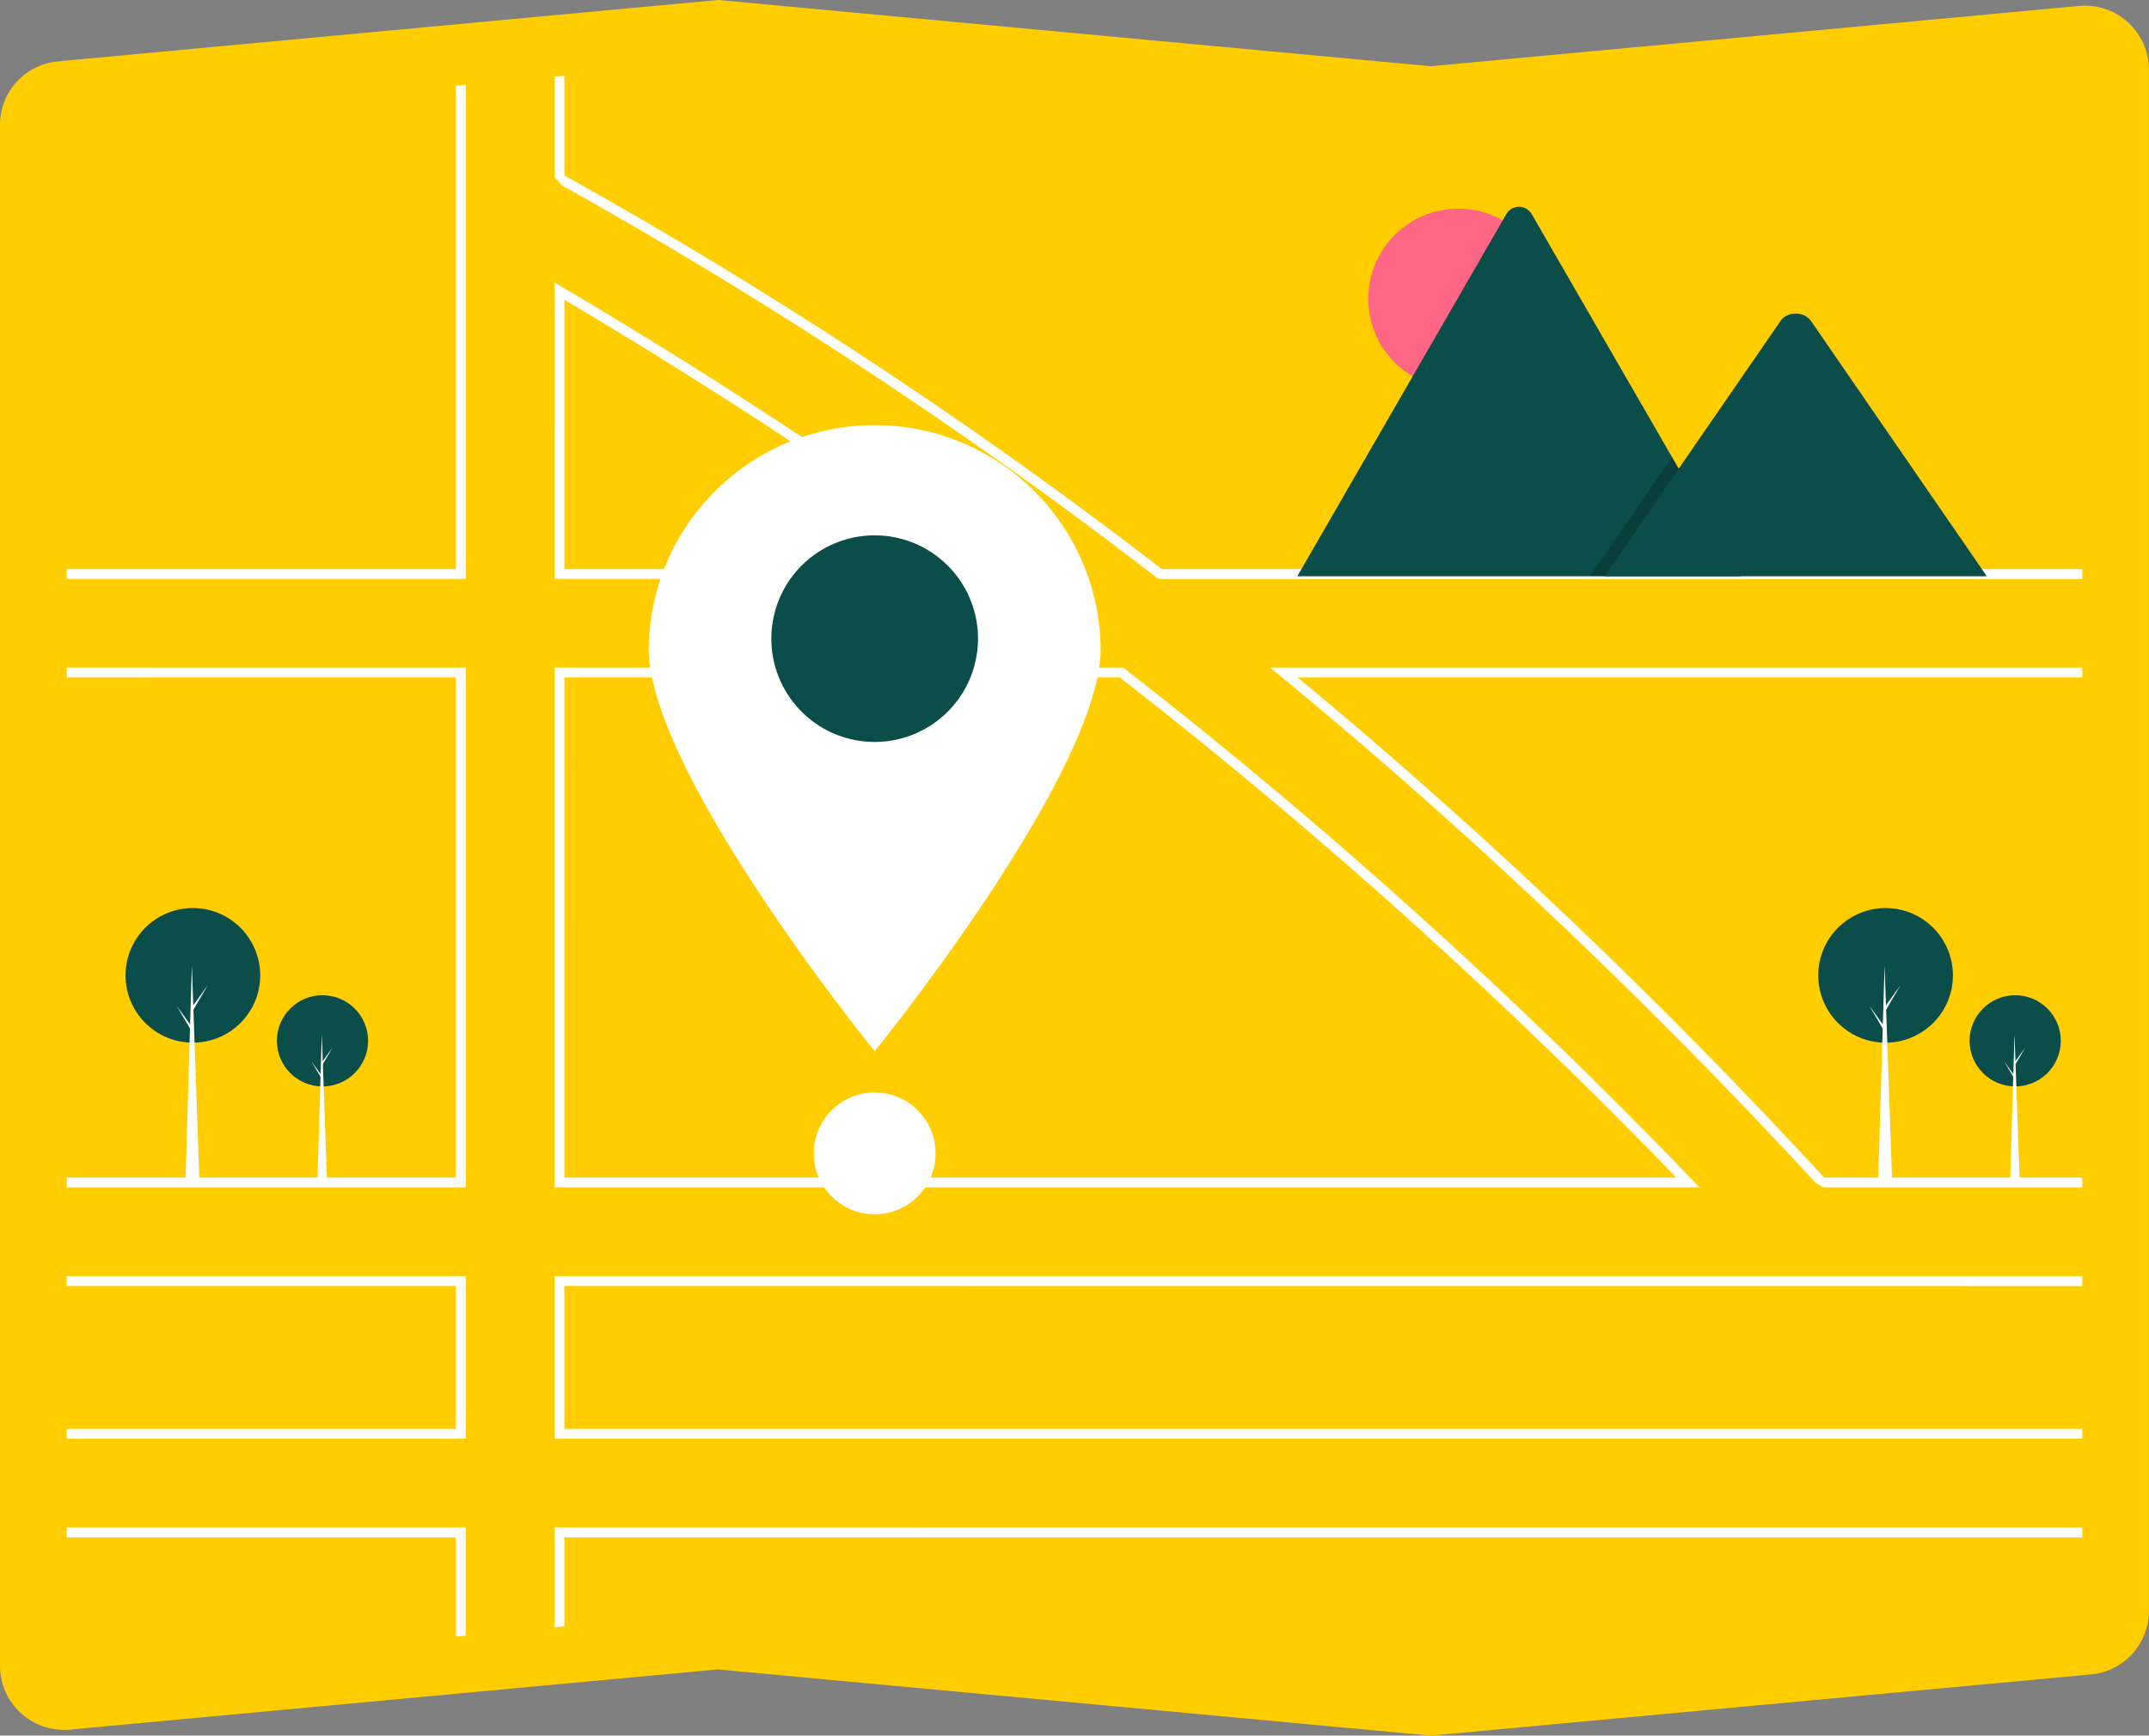 <svg id="Warstwa_1" data-name="Warstwa 1" xmlns="http://www.w3.org/2000/svg" width="721.11" height="582.53" viewBox="0 0 721.11 582.53">
  <rect x="0" y="0" width="721.11" height="582.53" fill="#808080" stroke="none"/>
  <defs>
    <style>
      .cls-1 {
        fill: #ffcd00;
      }

      .cls-2 {
        fill: #fff;
      }

      .cls-3 {
        fill: #0b4d49;
      }

      .cls-4 {
        fill: #ff6584;
      }

      .cls-5 {
        opacity: 0.2;
        isolation: isolate;
      }
    </style>
  </defs>
  <path class="cls-1" d="M480.19,582.53H480L240.92,560.31,23.49,580.51A21.51,21.51,0,0,1,.09,561.09c-.06-.66-.09-1.32-.09-2V42a21.39,21.39,0,0,1,19.51-21.4L240.92,0h.16L480.19,22.23,697.63,2A21.49,21.49,0,0,1,721,21.45q.09,1,.09,2V540.56A21.41,21.41,0,0,1,701.6,562Z" transform="translate(0)"/>
  <path class="cls-2" d="M333.32,191.31c-46.29-33.71-95-65.67-144.74-95l-2.49-1.47V194.3H337.43ZM189.39,191V100.63c47.33,28,93.68,58.38,137.87,90.37ZM567.57,395.73q-30-31.22-61.61-61-8.7-8.22-17.52-16.31-53.79-49.43-111.11-94l-.45-.35H186.09V398.53H570.27Zm-378.18-.5V227.38H375.75q55.28,43,107.56,90.81,9.07,8.3,18,16.73,31.31,29.41,61.15,60.31Zm378.18.5q-30-31.22-61.61-61-8.7-8.22-17.52-16.31-53.79-49.43-111.11-94l-.45-.35H186.09V398.53H570.27Zm-378.18-.5V227.38H375.75q55.28,43,107.56,90.81,9.07,8.3,18,16.73,31.31,29.41,61.15,60.31ZM333.32,191.31c-46.29-33.71-95-65.67-144.74-95l-2.49-1.47V194.3H337.43ZM189.39,191V100.63c47.33,28,93.68,58.38,137.87,90.37Zm143.93.31c-46.29-33.71-95-65.67-144.74-95l-2.49-1.47V194.3H337.43ZM189.39,191V100.63c47.33,28,93.68,58.38,137.87,90.37ZM567.57,395.73q-30-31.22-61.61-61-8.7-8.22-17.52-16.31-53.79-49.43-111.11-94l-.45-.35H186.09V398.53H570.27Zm-378.18-.5V227.38H375.75q55.28,43,107.56,90.81,9.07,8.3,18,16.73,31.31,29.41,61.15,60.31Zm-167,33.07v3.31H153v47.95H22.39v3.31H156.32V428.3Zm163.7,84.34v33.51l3.3-.31V516H698.73v-3.31Zm512.64-81V428.3H186.09v54.57H698.73v-3.31H189.39V431.61ZM389.86,191A1613.14,1613.14,0,0,0,189.39,58.91V25.42l-3.3.31V59.47l2.54,2.8A1611.23,1611.23,0,0,1,388.29,194l.45.34h310V191ZM153,191H22.39v3.3H156.32V28.49L153,28.8Zm545.72,33.07H426.21l3.56,2.93q50.33,41.42,98.83,87.84,6.9,6.6,13.75,13.31,34.08,33.3,66.83,68.77l2.73,1.61h86.82v-3.3H612.11Q579.72,360.1,545.92,327q-6.76-6.61-13.57-13.15-47.46-45.54-96.93-86.48H698.73ZM22.39,512.64V516H153v33.27l3.31-.31V512.64Zm0-288.57v3.31H153V395.23H22.39v3.3H156.32V224.07Zm310.93-32.76c-46.29-33.71-95-65.67-144.74-95l-2.49-1.47V194.3H337.43ZM189.39,191V100.63c47.33,28,93.68,58.38,137.87,90.37ZM567.57,395.73q-30-31.22-61.61-61-8.7-8.22-17.52-16.31-53.79-49.43-111.11-94l-.45-.35H186.09V398.53H570.27Zm-378.18-.5V227.38H375.75q55.28,43,107.56,90.81,9.07,8.3,18,16.73,31.31,29.41,61.15,60.31ZM333.32,191.31c-46.29-33.71-95-65.67-144.74-95l-2.49-1.47V194.3H337.43ZM189.39,191V100.63c47.33,28,93.68,58.38,137.87,90.37ZM567.57,395.73q-30-31.22-61.61-61-8.7-8.22-17.52-16.31-53.79-49.43-111.11-94l-.45-.35H186.09V398.53H570.27Zm-378.18-.5V227.38H375.75q55.28,43,107.56,90.81,9.07,8.3,18,16.73,31.31,29.41,61.15,60.31Z" transform="translate(0)"/>
  <path class="cls-2" d="M369.34,217.65c0,41.88-75.84,135.18-75.84,135.18s-75.83-93.3-75.83-135.18a75.84,75.84,0,0,1,151.67,0Z" transform="translate(0)"/>
  <path class="cls-3" d="M328.17,214.35a34.67,34.67,0,1,1-34.67-34.67h0a34.65,34.65,0,0,1,34.67,34.64Z" transform="translate(0)"/>
  <circle class="cls-2" cx="293.5" cy="387.11" r="20.44"/>
  <circle class="cls-4" cx="489.36" cy="100.27" r="30.22"/>
  <path class="cls-3" d="M584.14,193.41H435.87a3.39,3.39,0,0,1-.55,0L505.44,71.9a4.92,4.92,0,0,1,8.55,0l47.06,81.51,2.26,3.9Z" transform="translate(0)"/>
  <polygon class="cls-5" points="584.14 193.41 533.52 193.41 558.37 157.31 560.16 154.71 561.05 153.41 563.31 157.31 584.14 193.41"/>
  <path class="cls-3" d="M666.69,193.41H538.46l24.85-36.1,1.78-2.6,32.39-47c2.12-3.08,7.23-3.27,9.72-.58a6.28,6.28,0,0,1,.47.58Z" transform="translate(0)"/>
  <circle class="cls-3" cx="676.21" cy="349.33" r="15.3"/>
  <polygon class="cls-2" points="677.68 395.41 674.55 395.41 675.98 347.03 677.68 395.41"/>
  <polygon class="cls-2" points="676.26 356.2 679.62 351.55 676.21 357.35 675.84 356.71 676.26 356.2"/>
  <polygon class="cls-2" points="675.89 360.9 672.52 356.25 675.93 362.05 676.3 361.41 675.89 360.9"/>
  <circle class="cls-3" cx="632.72" cy="327.36" r="22.59"/>
  <polygon class="cls-2" points="634.89 395.41 630.27 395.41 632.38 323.96 634.89 395.41"/>
  <polygon class="cls-2" points="632.78 337.5 637.75 330.63 632.72 339.2 632.17 338.25 632.78 337.5"/>
  <polygon class="cls-2" points="632.24 344.44 627.27 337.57 632.31 346.14 632.85 345.19 632.24 344.44"/>
  <circle class="cls-3" cx="108.21" cy="349.33" r="15.3"/>
  <polygon class="cls-2" points="109.69 395.41 106.55 395.41 107.98 347.03 109.69 395.41"/>
  <polygon class="cls-2" points="108.26 356.2 111.62 351.55 108.21 357.35 107.84 356.71 108.26 356.2"/>
  <polygon class="cls-2" points="107.89 360.9 104.52 356.25 107.93 362.05 108.3 361.41 107.89 360.9"/>
  <circle class="cls-3" cx="64.72" cy="327.36" r="22.59"/>
  <polygon class="cls-2" points="66.89 395.41 62.27 395.41 64.38 323.96 66.89 395.41"/>
  <polygon class="cls-2" points="64.78 337.5 69.75 330.63 64.72 339.2 64.17 338.25 64.78 337.5"/>
  <polygon class="cls-2" points="64.24 344.44 59.27 337.57 64.31 346.14 64.85 345.19 64.24 344.44"/>
</svg>
